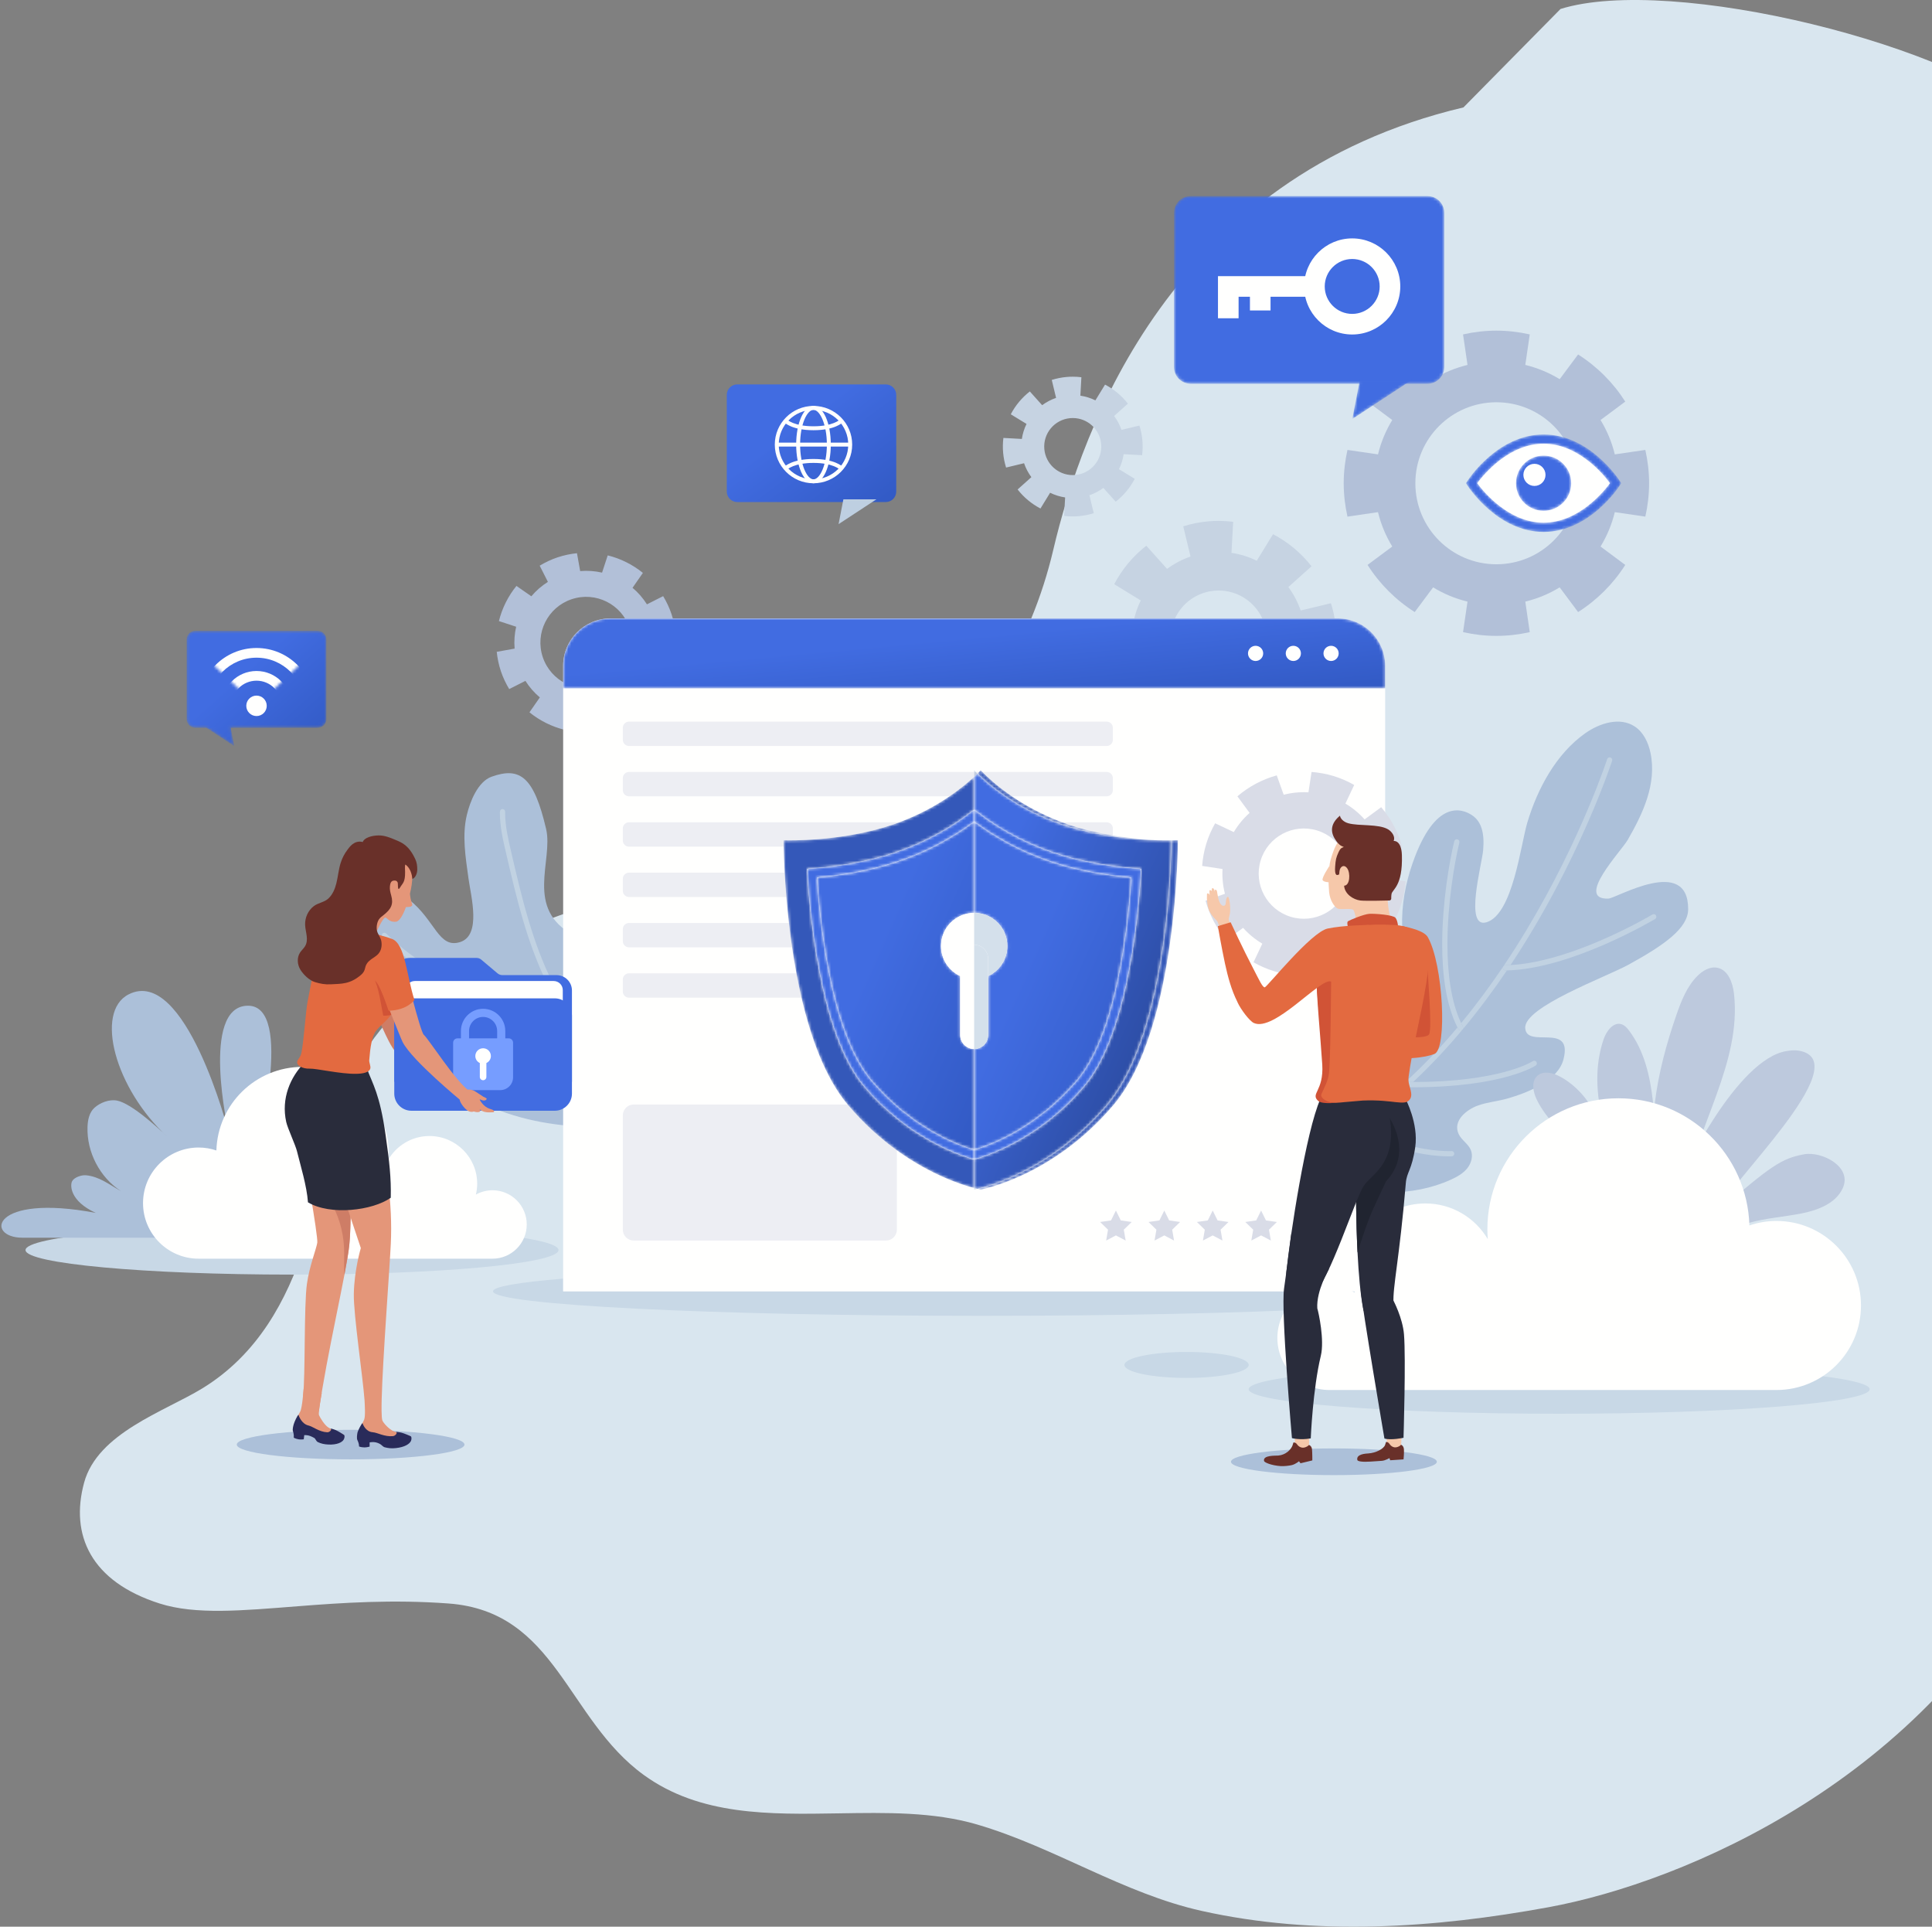 <?xml version="1.0" encoding="UTF-8"?>
<svg width="677px" height="675px" viewBox="0 0 677 675" version="1.1" xmlns="http://www.w3.org/2000/svg" xmlns:xlink="http://www.w3.org/1999/xlink">
    <rect x="0" y="0" width="677" height="675" fill="#808080" stroke="none"/>
    <!-- Generator: Sketch 52.2 (67145) - http://www.bohemiancoding.com/sketch -->
    <title>Group 3</title>
    <desc>Created with Sketch.</desc>
    <defs>
        <path d="M70.799,147.708 C70.799,147.708 70.397,147.637 69.651,147.462 C74.793,146.256 96.246,140.115 114.876,118.242 C137.333,91.873 137.596,26.886 137.597,25.374 C137.684,25.376 137.766,25.376 137.849,25.376 C139.163,25.376 139.897,25.349 139.897,25.349 C139.897,25.349 139.897,91.563 117.177,118.242 C95.84,143.295 70.799,147.708 70.799,147.708 M68.5,147.176 C63.966,145.986 53.285,142.516 41.415,133.957 C35.843,129.938 30.005,124.795 24.423,118.242 C24.329,118.131 24.236,118.019 24.142,117.907 C16.393,108.621 11.32,94.715 7.999,80.482 C7.335,77.641 6.742,74.784 6.212,71.95 C5.635,68.878 5.134,65.827 4.694,62.848 C4.264,59.922 3.897,57.066 3.582,54.314 C3.215,51.113 2.919,48.056 2.682,45.211 C2.419,42.083 2.228,39.211 2.088,36.68 C1.866,32.676 1.772,29.527 1.731,27.577 C1.702,26.137 1.702,25.349 1.702,25.349 C1.702,25.349 2.433,25.376 3.749,25.376 C9.225,25.376 24.774,24.902 39.465,20.028 C40.417,19.712 41.351,19.381 42.263,19.043 C49.446,16.367 55.346,13.028 59.876,9.94 C63.786,7.277 66.677,4.803 68.5,3.1 L68.5,14.624 C62.466,19.407 52.995,25.588 40.399,29.768 C29.362,33.43 18.027,34.834 9.967,35.352 C11.111,57.143 15.891,95.091 29.943,111.589 C45.27,129.585 62.854,135.61 68.5,137.162 L68.5,147.176 M135.55,25.376 C130.076,25.376 114.525,24.902 99.834,20.028 C83.305,14.541 72.953,5.277 69.651,1.993 C69.875,1.769 70.068,1.572 70.228,1.407 C70.608,1.012 70.799,0.793 70.799,0.793 C70.799,0.793 70.992,1.012 71.373,1.407 C72.674,2.755 76.174,6.16 81.722,9.94 C86.255,13.028 92.153,16.367 99.338,19.043 C100.249,19.381 101.183,19.712 102.135,20.028 C107.169,21.697 112.301,22.851 117.096,23.646 C125.389,25.02 132.672,25.323 136.66,25.369 C136.359,25.373 135.985,25.376 135.55,25.376" id="path-1"></path>
        <path d="M59.31,124.305 C53.664,122.753 36.08,116.728 20.753,98.732 C6.701,82.234 1.921,44.286 0.777,22.494 C8.837,21.977 20.172,20.573 31.209,16.911 C43.805,12.73 53.276,6.55 59.31,1.767 L59.31,5.969 C53.055,10.644 43.998,16.138 32.255,20.033 C22.317,23.332 12.166,24.849 4.246,25.532 C5.615,47.199 10.39,81.479 23.267,96.599 C37.495,113.304 53.305,119.177 59.31,120.903 L59.31,124.305" id="path-3"></path>
        <path d="M55.634,115.393 C49.629,113.666 33.819,107.794 19.591,91.089 C6.714,75.969 1.939,41.688 0.57,20.022 C8.49,19.339 18.641,17.822 28.579,14.523 C40.322,10.627 49.379,5.134 55.634,0.459 L55.634,32.42 C49.225,32.42 44.029,37.614 44.029,44.019 C44.029,48.677 46.779,52.694 50.745,54.538 L50.745,75.194 C50.745,77.892 52.934,80.08 55.634,80.08 L55.634,115.393" id="path-5"></path>
        <linearGradient x1="193.695%" y1="183.081%" x2="37.866%" y2="38.807%" id="linearGradient-7">
            <stop stop-color="#1C3F9A" offset="0%"></stop>
            <stop stop-color="#416CE1" offset="100%"></stop>
        </linearGradient>
        <path d="M1.645,145.626 C1.323,145.55 0.937,145.455 0.494,145.339 L0.494,135.325 C6.139,133.773 23.721,127.749 39.048,109.752 C53.101,93.253 57.884,55.302 59.025,33.515 C50.967,32.997 39.629,31.594 28.59,27.931 C15.996,23.753 6.525,17.57 0.494,12.787 L0.494,1.264 C0.943,0.845 1.325,0.472 1.645,0.156 C4.948,3.44 15.299,12.705 31.828,18.191 C46.519,23.066 62.071,23.54 67.544,23.54 C67.98,23.54 68.353,23.536 68.654,23.532 C68.991,23.536 69.303,23.538 69.592,23.538 C69.59,25.049 69.327,90.037 46.871,116.405 C28.241,138.279 6.788,144.419 1.645,145.626" id="path-8"></path>
        <linearGradient x1="193.695%" y1="183.081%" x2="16.294%" y2="19.778%" id="linearGradient-10">
            <stop stop-color="#071435" offset="0%"></stop>
            <stop stop-color="#416CE1" offset="100%"></stop>
        </linearGradient>
        <path d="M0.494,124.305 L0.494,120.903 C0.496,120.905 0.498,120.905 0.5,120.905 C6.499,119.18 22.313,113.308 36.547,96.599 C49.383,81.527 54.175,47.215 55.557,25.532 C47.639,24.847 37.491,23.33 27.559,20.033 C15.81,16.134 6.753,10.64 0.5,5.966 C0.498,5.966 0.496,5.968 0.494,5.969 L0.494,1.767 C6.525,6.55 15.996,12.732 28.59,16.911 C39.629,20.573 50.967,21.977 59.025,22.494 C57.884,44.282 53.101,82.232 39.048,98.732 C23.721,116.728 6.139,122.753 0.494,124.305" id="path-11"></path>
        <path d="M0.5,115.395 C0.498,115.395 0.496,115.395 0.494,115.393 L0.494,80.08 C3.193,80.08 5.382,77.892 5.382,75.194 L5.382,54.538 C9.348,52.696 12.098,48.677 12.098,44.019 C12.098,37.614 6.903,32.42 0.494,32.42 L0.494,0.459 C0.496,0.457 0.498,0.456 0.5,0.456 C6.753,5.13 15.81,10.624 27.559,14.523 C37.491,17.82 47.639,19.337 55.557,20.022 C54.175,41.705 49.383,76.017 36.547,91.089 C22.313,107.798 6.499,113.67 0.5,115.395" id="path-13"></path>
        <path d="M273.101,0.878 L18.288,0.878 C9.111,0.878 1.671,8.311 1.671,17.482 L1.671,25.389 L289.719,25.389 L289.719,17.482 C289.719,8.311 282.278,0.878 273.101,0.878" id="path-15"></path>
        <path d="M3.996,17.794 C6.348,20.974 15.141,31.625 27.267,31.625 C39.392,31.625 48.185,20.974 50.537,17.794 C48.185,14.617 39.392,3.966 27.267,3.966 C15.141,3.966 6.348,14.617 3.996,17.794 Z M27.267,34.874 C11.298,34.874 1.066,19.339 0.64,18.678 L0.068,17.794 L0.64,16.913 C1.066,16.251 11.298,0.716 27.267,0.716 C43.231,0.716 53.467,16.251 53.894,16.913 L54.463,17.794 L53.894,18.678 C53.467,19.339 43.231,34.874 27.267,34.874 Z" id="path-17"></path>
        <path d="M20.394,10.447 C20.394,15.785 16.064,20.112 10.725,20.112 C5.385,20.112 1.053,15.785 1.053,10.447 C1.053,5.112 5.385,0.784 10.725,0.784 C16.064,0.784 20.394,5.112 20.394,10.447" id="path-19"></path>
        <path d="M46.165,1.534 L3.272,1.534 C1.599,1.534 0.243,2.889 0.243,4.561 L0.243,32.49 C0.243,34.163 1.599,35.517 3.272,35.517 L7.174,35.517 L16.898,41.898 L15.662,35.517 L46.165,35.517 C47.837,35.517 49.194,34.163 49.194,32.49 L49.194,4.561 C49.194,2.889 47.837,1.534 46.165,1.534" id="path-21"></path>
        <polygon id="path-23" points="28.393 27.828 55.958 1.637 0.831 1.637"></polygon>
        <path d="M89.521,66.443 L6.532,66.443 C3.296,66.443 0.673,63.822 0.673,60.588 L0.673,6.551 C0.673,3.318 3.296,0.695 6.532,0.695 L89.521,0.695 C92.758,0.695 95.381,3.318 95.381,6.551 L95.381,60.588 C95.381,63.822 92.758,66.443 89.521,66.443" id="path-25"></path>
        <polyline id="path-27" points="3.349 1.648 0.664 15.5 21.78 1.648"></polyline>
    </defs>
    <g id="Page-1" stroke="none" stroke-width="1" fill="none" fill-rule="evenodd">
        <g id="Security" transform="translate(-659, -113)">
            <g id="Group-3" transform="translate(659, 113)">
                <path d="M512.814,37.631 C410.697,61.738 379.097,149.995 369.083,192.627 C361.325,225.645 342.944,256.527 314.956,277.012 C282.26,300.942 239.617,306.18 202.185,318.595 C168.889,329.636 132.101,348.887 119.876,384.987 C111.341,410.191 109.901,462.609 70.822,486.449 C57.667,494.474 34.176,502.051 29.466,519.46 C24.511,537.774 31.822,554.083 55.911,561.765 C68.558,565.798 84.782,564.258 104.517,562.719 C119.935,561.516 137.494,560.313 157.168,561.765 C194.979,564.558 198.527,602.244 225.621,621.866 C245.275,636.098 269.536,635.694 293.822,635.29 C310.508,635.012 327.205,634.734 342.427,639.203 C369.512,647.154 393.566,663.335 421.087,669.467 C460.987,678.356 502.681,675.501 542.585,668.184 C590.4,659.414 675.481,623.154 715.872,541.311 C744.026,510.859 817.569,142.717 715.872,44.106 C686.491,15.617 585.518,-8.906 546.833,3.141 L512.814,37.631" id="Fill-10" fill="#D9E6EF"></path>
                <g id="Group-37" transform="translate(0, 68)">
                    <path d="M102.328,378.543 C50.754,378.543 8.945,374.695 8.945,369.949 C8.945,365.201 50.754,361.353 102.328,361.353 C153.902,361.353 195.711,365.201 195.711,369.949 C195.711,374.695 153.902,378.543 102.328,378.543" id="Fill-17" fill="#C8D8E6"></path>
                    <path d="M343.992,392.992 C249.424,392.992 172.76,389.144 172.76,384.397 C172.76,382.773 181.738,381.254 197.336,379.959 L197.336,384.419 L485.383,384.419 L485.383,379.548 C504.212,380.927 515.227,382.598 515.227,384.397 C515.227,389.144 438.562,392.992 343.992,392.992" id="Fill-18" fill="#C8D8E6"></path>
                    <path d="M546.36,427.293 C486.267,427.293 437.555,423.446 437.555,418.699 C437.555,413.953 486.267,410.105 546.36,410.105 C606.452,410.105 655.166,413.953 655.166,418.699 C655.166,423.446 606.452,427.293 546.36,427.293" id="Fill-19" fill="#C8D8E6"></path>
                    <path d="M415.792,414.739 C403.769,414.739 394.024,412.702 394.024,410.19 C394.024,407.679 403.769,405.644 415.792,405.644 C427.81,405.644 437.555,407.679 437.555,410.19 C437.555,412.702 427.81,414.739 415.792,414.739" id="Fill-20" fill="#C8D8E6"></path>
                    <path d="M467.672,148.653 L442.319,148.653 C439.621,142.82 433.712,138.884 427.044,138.884 C426.533,138.884 426.018,138.906 425.5,138.954 C419.291,139.518 414.176,143.38 411.73,148.653 L397.469,148.653 C397.992,146.46 398.757,144.356 399.735,142.363 L390.436,136.671 C393.175,131.43 397.015,126.826 401.681,123.189 L408.96,131.304 C411.428,129.474 414.189,128.01 417.179,126.989 L414.628,116.391 C417.392,115.524 420.287,114.927 423.291,114.656 C424.539,114.542 425.779,114.487 427.009,114.487 C428.735,114.487 430.442,114.595 432.12,114.802 L431.525,125.687 C434.649,126.153 437.629,127.096 440.388,128.451 L446.083,119.156 C451.329,121.894 455.935,125.729 459.576,130.394 L451.456,137.666 C453.285,140.135 454.751,142.892 455.773,145.88 L466.379,143.332 C466.919,145.057 467.356,146.831 467.672,148.653" id="Fill-21" fill="#C6D3E2"></path>
                    <path d="M375.915,112.923 C374.889,112.923 373.878,112.859 372.882,112.736 L373.235,106.274 C371.382,105.999 369.614,105.439 367.974,104.634 L364.594,110.152 C361.481,108.526 358.746,106.249 356.586,103.481 L361.407,99.164 C360.319,97.699 359.45,96.062 358.843,94.288 L352.548,95.801 C352.032,94.161 351.679,92.444 351.517,90.662 C351.355,88.882 351.392,87.128 351.605,85.424 L358.069,85.778 C358.347,83.923 358.906,82.156 359.711,80.52 L354.191,77.142 C355.816,74.031 358.095,71.298 360.865,69.139 L365.186,73.955 C366.651,72.87 368.291,72.001 370.064,71.393 L368.552,65.102 C370.191,64.588 371.91,64.235 373.691,64.074 C374.433,64.006 375.17,63.973 375.902,63.973 C376.925,63.973 377.938,64.037 378.934,64.16 L378.58,70.622 C380.436,70.897 382.204,71.457 383.842,72.262 L387.224,66.744 C390.337,68.37 393.07,70.647 395.232,73.415 L390.411,77.732 C391.499,79.197 392.366,80.834 392.975,82.606 L399.268,81.095 C399.784,82.735 400.139,84.452 400.301,86.234 C400.463,88.014 400.424,89.766 400.213,91.472 L393.747,91.118 C393.471,92.973 392.91,94.74 392.107,96.376 L397.627,99.754 C396,102.866 393.723,105.599 390.953,107.757 L386.632,102.941 C385.165,104.026 383.527,104.895 381.752,105.501 L383.265,111.792 C381.625,112.308 379.907,112.661 378.124,112.822 C377.383,112.89 376.644,112.923 375.915,112.923 M375.92,78.455 C375.617,78.455 375.312,78.468 375.003,78.496 C369.504,78.995 365.451,83.855 365.949,89.353 C366.423,94.541 370.783,98.441 375.896,98.441 C376.199,98.441 376.505,98.428 376.813,98.4 C382.314,97.901 386.367,93.039 385.867,87.543 C385.395,82.355 381.033,78.455 375.92,78.455" id="Fill-22" fill="#C6D3E2"></path>
                    <path d="M475.695,301.543 C480.851,295.085 486.166,288.302 487.841,280.211 C489.392,272.716 491.605,264.502 491.338,256.852 C491.072,249.198 492.487,241.552 495.018,234.321 C502.954,211.657 512.433,215.38 515.778,217.577 C519.066,219.733 520.263,223.745 519.713,229.916 C519.267,234.877 512.986,257.587 520.947,255.089 C530.157,252.196 532.844,228.008 535.208,220.13 C538.746,208.347 545.267,196.094 555.515,188.869 C560.568,185.307 567.622,183.112 572.796,186.494 C575.893,188.52 577.603,192.142 578.358,195.762 C580.63,206.669 575.651,217.096 570.341,226.305 C568.119,230.157 551.81,247.216 563.581,246.82 C566.391,246.724 591.621,231.573 591.555,250.508 C591.531,257.173 583.343,263.001 570.624,269.983 C562.682,274.343 534.004,284.739 534.459,292.176 C534.915,299.611 551.305,289.856 547.855,303.169 C545.921,310.626 535.281,314.849 528.17,316.873 C524.784,317.833 521.22,318.118 517.907,319.299 C513.975,320.699 508.891,324.637 511.168,329.372 C512.163,331.44 514.433,332.694 515.357,334.792 C516.298,336.924 515.594,339.512 514.131,341.323 C512.665,343.136 510.556,344.306 508.435,345.27 C494.827,351.457 478.825,350.748 464.631,346.057 C450.434,341.367 437.765,332.996 425.768,324.076 L475.695,301.543" id="Fill-23" fill="#ACC0D9"></path>
                    <path d="M485.383,319.56 L485.383,317.196 C487.69,315.311 489.949,313.363 492.149,311.364 C492.002,311.524 491.912,311.737 491.91,311.972 C491.904,312.479 492.311,312.896 492.82,312.9 C492.939,312.902 493.059,312.903 493.178,312.903 C490.649,315.196 488.052,317.416 485.383,319.56 M492.276,311.247 C498.905,305.215 505.05,298.706 510.718,291.961 C510.812,292.147 510.906,292.328 511.001,292.508 C511.167,292.819 511.485,292.995 511.814,292.997 C511.961,292.997 512.108,292.962 512.246,292.889 C512.692,292.65 512.863,292.093 512.624,291.647 C512.411,291.245 512.203,290.835 512.005,290.418 C517.353,283.942 522.266,277.269 526.755,270.614 C526.676,270.75 526.631,270.91 526.633,271.079 C526.641,271.582 527.051,271.987 527.552,271.987 C527.556,271.987 527.56,271.987 527.563,271.987 C527.727,271.985 527.889,271.981 528.052,271.977 C518.884,285.525 507.945,299.146 495.167,311.076 C495.115,311.076 495.066,311.076 495.016,311.076 C494.301,311.076 493.575,311.072 492.838,311.063 C492.835,311.063 492.831,311.063 492.829,311.063 C492.621,311.063 492.43,311.133 492.276,311.247 M526.83,270.501 C549.213,237.269 560.945,204.512 562.88,198.829 C563.075,198.258 563.171,197.964 563.171,197.964 C563.297,197.577 563.658,197.329 564.046,197.329 C564.139,197.329 564.235,197.343 564.329,197.375 C564.812,197.531 565.077,198.049 564.919,198.532 C564.893,198.578 553.468,233.779 529.315,270.093 C528.719,270.124 528.128,270.142 527.541,270.15 C527.253,270.153 526.995,270.289 526.83,270.501" id="Fill-24" fill="#C1D2E2"></path>
                    <path d="M527.552,271.987 C527.051,271.987 526.641,271.582 526.633,271.079 C526.631,270.91 526.676,270.75 526.755,270.614 C526.777,270.574 526.802,270.536 526.83,270.501 C526.995,270.289 527.253,270.153 527.541,270.15 C528.128,270.142 528.719,270.124 529.315,270.093 C538.516,269.623 548.842,266.407 557.666,262.829 C567.067,259.019 574.779,254.813 577.729,253.138 C578.573,252.66 579.021,252.392 579.021,252.392 C579.17,252.302 579.332,252.262 579.494,252.262 C579.806,252.262 580.111,252.42 580.282,252.708 C580.543,253.143 580.402,253.707 579.966,253.968 C579.944,253.981 572.548,258.402 562.318,262.863 C552.227,267.259 539.398,271.711 528.052,271.977 C527.889,271.981 527.727,271.985 527.563,271.987 C527.56,271.987 527.556,271.987 527.552,271.987" id="Fill-25" fill="#C1D2E2"></path>
                    <path d="M511.814,292.997 C511.485,292.995 511.167,292.819 511.001,292.508 C510.906,292.328 510.812,292.147 510.718,291.961 C506.682,284.002 505.371,273.373 505.366,262.803 C505.368,248.265 507.882,233.839 509.593,226.729 C509.694,226.307 510.071,226.026 510.487,226.026 C510.556,226.026 510.63,226.033 510.702,226.05 C511.196,226.169 511.499,226.665 511.38,227.157 C509.7,234.128 507.2,248.478 507.202,262.803 C507.197,272.892 508.454,282.974 512.005,290.418 C512.203,290.835 512.411,291.245 512.624,291.647 C512.863,292.093 512.692,292.65 512.246,292.889 C512.108,292.962 511.961,292.997 511.814,292.997" id="Fill-26" fill="#C1D2E2"></path>
                    <path d="M495.031,312.913 C495.027,312.913 495.02,312.913 495.016,312.913 C494.412,312.913 493.798,312.909 493.178,312.903 C493.059,312.903 492.939,312.902 492.82,312.9 C492.311,312.896 491.904,312.479 491.91,311.972 C491.912,311.737 492.002,311.524 492.149,311.364 C492.188,311.32 492.23,311.282 492.276,311.247 C492.43,311.133 492.621,311.063 492.829,311.063 C492.831,311.063 492.835,311.063 492.838,311.063 C493.575,311.072 494.301,311.076 495.016,311.076 C495.066,311.076 495.115,311.076 495.167,311.076 C525.369,311.05 536.577,304.111 537.095,303.78 L537.114,303.769 C537.27,303.665 537.448,303.615 537.623,303.615 C537.92,303.615 538.211,303.758 538.387,304.023 C538.67,304.445 538.556,305.015 538.135,305.296 C537.966,305.41 526.602,312.913 495.031,312.913" id="Fill-27" fill="#C1D2E2"></path>
                    <path d="M507.72,337.117 C504.688,337.112 495.2,336.731 485.383,332.165 L485.383,330.134 C495.029,334.836 504.627,335.28 507.658,335.28 C507.678,335.28 507.7,335.28 507.72,335.28 C508.022,335.28 508.253,335.277 508.408,335.273 L508.632,335.266 C508.649,335.264 508.665,335.264 508.68,335.264 C509.167,335.264 509.573,335.646 509.597,336.136 C509.623,336.643 509.233,337.075 508.726,337.099 C508.711,337.101 508.358,337.117 507.72,337.117" id="Fill-28" fill="#C1D2E2"></path>
                    <path d="M581.96,350.494 C575.974,329.891 580.422,307.678 587.491,287.421 C589.189,282.551 591.136,277.581 594.777,273.926 C596.637,272.056 599.215,270.524 601.802,271.048 C605.595,271.818 607.192,276.336 607.621,280.182 C610.321,304.467 594.308,326.727 590.257,350.823" id="Fill-29" fill="#BDC9DD"></path>
                    <path d="M564.913,340.15 C563.744,334.033 562.11,327.944 559.204,322.436 C556.298,316.928 552.034,312.002 546.522,309.1 C544.076,307.81 540.81,307.037 538.742,308.87 C536.47,310.887 537.202,314.601 538.545,317.326 C545.899,332.242 564.691,338.924 571.839,353.942" id="Fill-30" fill="#BDC9DD"></path>
                    <path d="M573.588,352.318 C568.925,343.621 564.424,334.737 561.849,325.21 C559.276,315.682 558.728,305.373 561.947,296.042 C562.939,293.164 565.409,289.871 568.289,290.863 C569.352,291.228 570.133,292.123 570.811,293.015 C576.174,300.072 578.235,309.085 579.205,317.892 C580.176,326.699 580.205,335.644 582.141,344.291 C582.431,345.579 582.793,346.92 583.699,347.879 C584.605,348.839 586.226,349.252 587.267,348.437 C587.849,347.98 588.134,347.249 588.358,346.541 C589.59,342.688 608.714,303.016 626.035,300.228 C627.436,300.002 628.87,299.848 630.276,300.081 C651.997,303.689 603.061,349.049 602.693,355.802 C620.4,340.634 624.151,337.841 632.213,336.388 C638.425,335.269 649.246,340.772 645.685,348.362 C643.222,353.611 637.074,355.957 631.386,357.092 C625.172,358.33 618.783,358.728 612.688,360.458 C606.591,362.187 600.594,365.522 597.491,371.043" id="Fill-31" fill="#BDC9DD"></path>
                    <path d="M201.136,259.69 C183.652,250.497 193.957,233.511 191.369,222.433 C187.107,204.2 182.27,200.541 172.276,204.104 C167.391,205.846 164.665,212.947 163.581,217.533 C161.857,224.821 163.165,232.399 164.154,239.693 C165.011,245.999 168.775,259.638 161.241,262.041 C153.709,264.443 152.553,254.47 143.42,247.229 C139.316,243.973 128.238,242.61 125.784,250.686 C121.427,265.036 128.196,271.862 162.164,290.868 C167.953,294.108 180.472,297.512 179.746,300.761 C179.358,302.491 176.623,302.173 173.162,301.856 C170.185,301.584 166.672,301.31 163.653,302.339 C153.099,305.937 157.859,312.575 161.57,314.718 C191.103,331.767 215.1,324.266 226.639,329.601 C231.662,331.925 234.99,336.728 238.922,340.623 C247.614,349.236 250.896,347.717 263.132,347.403 C270.283,347.221 277.621,345.193 282.96,340.438 C285.142,338.498 287.057,335.565 286.083,332.814 C285.467,331.069 283.846,329.902 282.269,328.929 C271.258,322.12 258.259,319.161 246.985,312.791 C229.934,303.161 217.631,285.549 214.458,266.234 L201.136,259.69" id="Fill-32" fill="#ACC0D9"></path>
                    <path d="M197.336,286.598 C195.464,283.62 193.72,280.559 192.13,277.398 C184.745,262.722 180.992,246.618 177.305,230.761 C176.252,226.224 175.169,221.572 175.168,216.78 L175.171,216.35 C175.177,215.847 175.587,215.444 176.088,215.444 C176.094,215.444 176.098,215.444 176.103,215.444 C176.61,215.452 177.015,215.869 177.009,216.376 L177.006,216.78 C177.004,221.291 178.04,225.811 179.095,230.344 C182.779,246.202 186.515,262.16 193.772,276.573 C194.885,278.786 196.077,280.952 197.336,283.075 L197.336,286.598" id="Fill-33" fill="#C1D2E2"></path>
                    <path d="M197.336,290.032 C174.265,285.079 150.937,277.019 134.028,260.364 C133.668,260.009 133.664,259.427 134.019,259.065 C134.199,258.883 134.436,258.791 134.673,258.791 C134.906,258.791 135.14,258.88 135.318,259.056 C151.722,275.23 174.537,283.229 197.336,288.155 L197.336,290.032" id="Fill-34" fill="#C1D2E2"></path>
                    <path d="M197.336,316.906 C188.087,315.37 178.86,313.352 172.578,312.084 C172.08,311.983 171.758,311.498 171.859,311.002 C171.947,310.565 172.332,310.266 172.76,310.266 C172.819,310.266 172.881,310.271 172.942,310.284 C179.158,311.542 188.252,313.522 197.336,315.043 L197.336,316.906" id="Fill-35" fill="#C1D2E2"></path>
                    <path d="M524.36,129.687 C508.676,129.687 495.961,116.981 495.961,101.308 C495.961,85.633 508.676,72.929 524.36,72.929 C540.045,72.929 552.76,85.633 552.76,101.308 C552.76,116.981 540.045,129.687 524.36,129.687 Z M560.853,79.146 L569.512,72.701 C565.286,66.052 559.64,60.411 552.986,56.187 L546.537,64.84 C542.848,62.593 538.797,60.894 534.485,59.844 L536.049,49.158 C532.283,48.318 528.379,47.837 524.36,47.837 C520.34,47.837 516.438,48.316 512.672,49.158 L514.236,59.844 C509.922,60.894 505.873,62.593 502.184,64.84 L495.735,56.187 C489.081,60.411 483.435,66.052 479.21,72.701 L487.866,79.146 C485.619,82.834 483.918,86.88 482.869,91.191 L472.172,89.626 C471.332,93.392 470.854,97.291 470.854,101.308 C470.854,105.325 471.332,109.224 472.172,112.99 L482.869,111.425 C483.918,115.737 485.619,119.782 487.866,123.47 L479.21,129.913 C483.435,136.564 489.081,142.205 495.735,146.429 L502.184,137.776 C505.873,140.023 509.922,141.722 514.236,142.77 L512.672,153.458 C516.438,154.3 520.34,154.779 524.36,154.779 C528.379,154.779 532.283,154.298 536.049,153.458 L534.485,142.77 C538.797,141.722 542.848,140.023 546.537,137.776 L552.986,146.429 C559.64,142.205 565.286,136.564 569.512,129.913 L560.853,123.47 C563.103,119.782 564.803,115.737 565.852,111.425 L576.548,112.99 C577.389,109.224 577.867,105.325 577.867,101.308 C577.867,97.291 577.389,93.392 576.548,89.626 L565.852,91.191 C564.803,86.88 563.103,82.834 560.853,79.146 Z" id="Fill-36" fill="#B2C0D8"></path>
                    <path d="M210.497,172.333 C202.098,175.141 193.009,170.613 190.195,162.22 C187.383,153.824 191.915,144.741 200.315,141.929 C208.716,139.121 217.805,143.648 220.617,152.042 C223.429,160.438 218.899,169.521 210.497,172.333 M221.648,137.929 L225.28,132.709 C221.672,129.785 217.463,127.687 212.955,126.57 L210.972,132.611 C208.488,132.046 205.91,131.853 203.303,132.073 L202.177,125.81 C199.916,126.043 197.646,126.506 195.398,127.257 C193.154,128.007 191.062,129.004 189.118,130.178 L191.991,135.857 C189.778,137.249 187.831,138.956 186.192,140.901 L180.968,137.271 C178.04,140.875 175.945,145.081 174.826,149.587 L180.869,151.568 C180.303,154.05 180.112,156.629 180.33,159.233 L174.063,160.359 C174.298,162.618 174.76,164.887 175.511,167.131 C176.263,169.376 177.261,171.464 178.435,173.411 L184.119,170.538 C185.512,172.751 187.217,174.693 189.166,176.333 L185.532,181.553 C189.14,184.477 193.349,186.575 197.858,187.691 L199.843,181.65 C202.324,182.216 204.903,182.409 207.509,182.189 L208.637,188.452 C210.896,188.219 213.166,187.758 215.412,187.004 C217.66,186.255 219.75,185.258 221.696,184.084 L218.822,178.405 C221.038,177.013 222.981,175.306 224.622,173.361 L229.846,176.991 C232.772,173.387 234.869,169.181 235.987,164.675 L229.943,162.693 C230.509,160.212 230.702,157.635 230.482,155.029 L236.751,153.903 C236.516,151.644 236.055,149.375 235.301,147.131 C234.549,144.886 233.551,142.798 232.377,140.851 L226.696,143.724 C225.302,141.512 223.595,139.569 221.648,137.929" id="Fill-37" fill="#B2C0D8"></path>
                    <path d="M485.383,384.419 L197.336,384.419 L197.336,165.258 C197.336,156.087 204.776,148.653 213.953,148.653 L468.766,148.653 C477.943,148.653 485.383,156.087 485.383,165.258 L485.383,384.419" id="Fill-38" fill="#FFFFFE"></path>
                    <path d="M310.462,366.613 L222.062,366.613 C219.956,366.613 218.248,364.905 218.248,362.8 L218.248,322.761 C218.248,320.654 219.956,318.948 222.062,318.948 L297.002,318.948 C297.096,319.06 297.19,319.172 297.284,319.282 C302.866,325.836 308.703,330.979 314.276,334.998 L314.276,362.8 C314.276,364.905 312.568,366.613 310.462,366.613" id="Fill-39" fill="#EDEEF3"></path>
                    <path d="M387.799,193.347 L220.406,193.347 C219.217,193.347 218.248,192.381 218.248,191.19 L218.248,186.97 C218.248,185.778 219.217,184.813 220.406,184.813 L387.799,184.813 C388.992,184.813 389.957,185.778 389.957,186.97 L389.957,191.19 C389.957,192.381 388.992,193.347 387.799,193.347" id="Fill-40" fill="#EDEEF3"></path>
                    <path d="M387.799,210.981 L354.583,210.981 C349.034,207.201 345.534,203.796 344.233,202.448 L387.799,202.448 C388.992,202.448 389.957,203.414 389.957,204.604 L389.957,208.825 C389.957,210.017 388.992,210.981 387.799,210.981 M332.736,210.981 L220.406,210.981 C219.217,210.981 218.248,210.017 218.248,208.825 L218.248,204.604 C218.248,203.414 219.217,202.448 220.406,202.448 L341.36,202.448 L341.36,204.141 C339.537,205.844 336.646,208.318 332.736,210.981 M342.511,203.034 C342.285,202.81 342.092,202.613 341.934,202.448 L343.088,202.448 C342.928,202.613 342.735,202.81 342.511,203.034" id="Fill-41" fill="#EDEEF3"></path>
                    <path d="M274.592,228.618 L220.406,228.618 C219.217,228.618 218.248,227.651 218.248,226.461 L218.248,222.24 C218.248,221.05 219.217,220.084 220.406,220.084 L315.123,220.084 C314.211,220.422 313.278,220.753 312.326,221.069 C297.635,225.943 282.085,226.417 276.61,226.417 C275.294,226.417 274.562,226.39 274.562,226.39 C274.562,226.39 274.562,227.178 274.592,228.618 M389.957,224.687 C385.161,223.892 380.03,222.738 374.996,221.069 C374.043,220.753 373.11,220.422 372.198,220.084 L387.799,220.084 C388.992,220.084 389.957,221.05 389.957,222.24 L389.957,224.687" id="Fill-42" fill="#EDEEF3"></path>
                    <path d="M275.542,246.252 L220.406,246.252 C219.217,246.252 218.248,245.288 218.248,244.096 L218.248,239.875 C218.248,238.685 219.217,237.72 220.406,237.72 L274.948,237.72 C275.088,240.251 275.279,243.124 275.542,246.252" id="Fill-43" fill="#EDEEF3"></path>
                    <path d="M277.555,263.888 L220.406,263.888 C219.217,263.888 218.248,262.922 218.248,261.732 L218.248,257.511 C218.248,256.321 219.217,255.355 220.406,255.355 L276.443,255.355 C276.757,258.106 277.124,260.962 277.555,263.888" id="Fill-44" fill="#EDEEF3"></path>
                    <path d="M280.859,281.523 L220.406,281.523 C219.217,281.523 218.248,280.559 218.248,279.367 L218.248,275.148 C218.248,273.956 219.217,272.991 220.406,272.991 L279.073,272.991 C279.602,275.825 280.196,278.681 280.859,281.523" id="Fill-45" fill="#EDEEF3"></path>
                    <polyline id="Fill-46" fill="#D9DCE7" points="391.03 356.096 392.739 359.558 396.562 360.111 393.796 362.808 394.449 366.613 391.03 364.815 387.611 366.613 388.262 362.808 385.496 360.111 389.319 359.558 391.03 356.096"></polyline>
                    <polyline id="Fill-47" fill="#D9DCE7" points="407.987 356.096 409.697 359.558 413.52 360.111 410.754 362.808 411.406 366.613 407.987 364.815 404.567 366.613 405.221 362.808 402.455 360.111 406.278 359.558 407.987 356.096"></polyline>
                    <polyline id="Fill-48" fill="#D9DCE7" points="424.945 356.096 426.656 359.558 430.479 360.111 427.711 362.808 428.363 366.613 424.945 364.815 421.526 366.613 422.179 362.808 419.412 360.111 423.235 359.558 424.945 356.096"></polyline>
                    <polyline id="Fill-49" fill="#D9DCE7" points="441.904 356.096 443.611 359.558 447.434 360.111 444.67 362.808 445.323 366.613 441.904 364.815 438.483 366.613 439.138 362.808 436.37 360.111 440.193 359.558 441.904 356.096"></polyline>
                    <polyline id="Fill-50" fill="#D9DCE7" points="458.861 356.096 460.57 359.558 464.393 360.111 461.627 362.808 462.282 366.613 458.861 364.815 455.442 366.613 456.093 362.808 453.329 360.111 457.152 359.558 458.861 356.096"></polyline>
                    <g id="Group-53" transform="translate(272.86, 201.041)">
                        <mask id="mask-2" fill="white">
                            <use xlink:href="#path-1"></use>
                        </mask>
                        <g id="Clip-52"></g>
                        <path d="M70.799,147.708 C70.799,147.708 70.397,147.637 69.651,147.462 C74.793,146.256 96.246,140.115 114.876,118.242 C137.333,91.873 137.596,26.886 137.597,25.374 C137.684,25.376 137.766,25.376 137.849,25.376 C139.163,25.376 139.897,25.349 139.897,25.349 C139.897,25.349 139.897,91.563 117.177,118.242 C95.84,143.295 70.799,147.708 70.799,147.708 M68.5,147.176 C63.966,145.986 53.285,142.516 41.415,133.957 C35.843,129.938 30.005,124.795 24.423,118.242 C24.329,118.131 24.236,118.019 24.142,117.907 C16.393,108.621 11.32,94.715 7.999,80.482 C7.335,77.641 6.742,74.784 6.212,71.95 C5.635,68.878 5.134,65.827 4.694,62.848 C4.264,59.922 3.897,57.066 3.582,54.314 C3.215,51.113 2.919,48.056 2.682,45.211 C2.419,42.083 2.228,39.211 2.088,36.68 C1.866,32.676 1.772,29.527 1.731,27.577 C1.702,26.137 1.702,25.349 1.702,25.349 C1.702,25.349 2.433,25.376 3.749,25.376 C9.225,25.376 24.774,24.902 39.465,20.028 C40.417,19.712 41.351,19.381 42.263,19.043 C49.446,16.367 55.346,13.028 59.876,9.94 C63.786,7.277 66.677,4.803 68.5,3.1 L68.5,14.624 C62.466,19.407 52.995,25.588 40.399,29.768 C29.362,33.43 18.027,34.834 9.967,35.352 C11.111,57.143 15.891,95.091 29.943,111.589 C45.27,129.585 62.854,135.61 68.5,137.162 L68.5,147.176 M135.55,25.376 C130.076,25.376 114.525,24.902 99.834,20.028 C83.305,14.541 72.953,5.277 69.651,1.993 C69.875,1.769 70.068,1.572 70.228,1.407 C70.608,1.012 70.799,0.793 70.799,0.793 C70.799,0.793 70.992,1.012 71.373,1.407 C72.674,2.755 76.174,6.16 81.722,9.94 C86.255,13.028 92.153,16.367 99.338,19.043 C100.249,19.381 101.183,19.712 102.135,20.028 C107.169,21.697 112.301,22.851 117.096,23.646 C125.389,25.02 132.672,25.323 136.66,25.369 C136.359,25.373 135.985,25.376 135.55,25.376" id="Fill-51" fill="#3458B9" mask="url(#mask-2)"></path>
                    </g>
                    <g id="Group-56" transform="translate(282.05, 213.898)">
                        <mask id="mask-4" fill="white">
                            <use xlink:href="#path-3"></use>
                        </mask>
                        <g id="Clip-55"></g>
                        <path d="M59.31,124.305 C53.664,122.753 36.08,116.728 20.753,98.732 C6.701,82.234 1.921,44.286 0.777,22.494 C8.837,21.977 20.172,20.573 31.209,16.911 C43.805,12.73 53.276,6.55 59.31,1.767 L59.31,5.969 C53.055,10.644 43.998,16.138 32.255,20.033 C22.317,23.332 12.166,24.849 4.246,25.532 C5.615,47.199 10.39,81.479 23.267,96.599 C37.495,113.304 53.305,119.177 59.31,120.903 L59.31,124.305" id="Fill-54" fill="#416CE1" mask="url(#mask-4)"></path>
                    </g>
                    <g id="Group-59" transform="translate(285.726, 219.408)">
                        <mask id="mask-6" fill="white">
                            <use xlink:href="#path-5"></use>
                        </mask>
                        <g id="Clip-58"></g>
                        <path d="M55.634,115.393 C49.629,113.666 33.819,107.794 19.591,91.089 C6.714,75.969 1.939,41.688 0.57,20.022 C8.49,19.339 18.641,17.822 28.579,14.523 C40.322,10.627 49.379,5.134 55.634,0.459 L55.634,32.42 C49.225,32.42 44.029,37.614 44.029,44.019 C44.029,48.677 46.779,52.694 50.745,54.538 L50.745,75.194 C50.745,77.892 52.934,80.08 55.634,80.08 L55.634,115.393" id="Fill-57" fill="url(#linearGradient-7)" mask="url(#mask-6)"></path>
                    </g>
                    <path d="M352.964,263.427 C352.964,269.83 347.769,275.021 341.36,275.021 C334.951,275.021 329.755,269.83 329.755,263.427 C329.755,257.023 334.951,251.828 341.36,251.828 C347.769,251.828 352.964,257.023 352.964,263.427" id="Fill-60" fill="#FFFFFE"></path>
                    <path d="M341.36,299.488 C338.66,299.488 336.471,297.3 336.471,294.602 L336.471,267.872 C336.471,265.174 338.66,262.988 341.36,262.988 C344.059,262.988 346.248,265.174 346.248,267.872 L346.248,294.602 C346.248,297.3 344.059,299.488 341.36,299.488" id="Fill-61" fill="#FFFFFE"></path>
                    <path d="M341.36,348.749 L341.36,348.217 C341.803,348.332 342.189,348.428 342.511,348.503 C341.763,348.678 341.36,348.749 341.36,348.749 M410.458,226.415 C410.169,226.415 409.857,226.413 409.52,226.41 C410.131,226.401 410.458,226.39 410.458,226.39 C410.458,226.39 410.458,226.399 410.458,226.415 M341.934,202.448 L341.36,202.448 L341.36,201.834 C341.36,201.834 341.551,202.053 341.934,202.448" id="Fill-62" fill="#D4E0EB"></path>
                    <path d="M341.36,204.141 L341.36,202.448 L341.934,202.448 C342.092,202.613 342.285,202.81 342.511,203.034 C342.191,203.35 341.809,203.722 341.36,204.141" id="Fill-63" fill="#C3CEE0"></path>
                    <g id="Group-66" transform="translate(340.866, 202.878)">
                        <mask id="mask-9" fill="white">
                            <use xlink:href="#path-8"></use>
                        </mask>
                        <g id="Clip-65"></g>
                        <path d="M1.645,145.626 C1.323,145.55 0.937,145.455 0.494,145.339 L0.494,135.325 C6.139,133.773 23.721,127.749 39.048,109.752 C53.101,93.253 57.884,55.302 59.025,33.515 C50.967,32.997 39.629,31.594 28.59,27.931 C15.996,23.753 6.525,17.57 0.494,12.787 L0.494,1.264 C0.943,0.845 1.325,0.472 1.645,0.156 C4.948,3.44 15.299,12.705 31.828,18.191 C46.519,23.066 62.071,23.54 67.544,23.54 C67.98,23.54 68.353,23.536 68.654,23.532 C68.991,23.536 69.303,23.538 69.592,23.538 C69.59,25.049 69.327,90.037 46.871,116.405 C28.241,138.279 6.788,144.419 1.645,145.626" id="Fill-64" fill="url(#linearGradient-10)" mask="url(#mask-9)"></path>
                    </g>
                    <g id="Group-69" transform="translate(340.866, 213.898)">
                        <mask id="mask-12" fill="white">
                            <use xlink:href="#path-11"></use>
                        </mask>
                        <g id="Clip-68"></g>
                        <path d="M0.494,124.305 L0.494,120.903 C0.496,120.905 0.498,120.905 0.5,120.905 C6.499,119.18 22.313,113.308 36.547,96.599 C49.383,81.527 54.175,47.215 55.557,25.532 C47.639,24.847 37.491,23.33 27.559,20.033 C15.81,16.134 6.753,10.64 0.5,5.966 C0.498,5.966 0.496,5.968 0.494,5.969 L0.494,1.767 C6.525,6.55 15.996,12.732 28.59,16.911 C39.629,20.573 50.967,21.977 59.025,22.494 C57.884,44.282 53.101,82.232 39.048,98.732 C23.721,116.728 6.139,122.753 0.494,124.305" id="Fill-67" fill="#416CE1" mask="url(#mask-12)"></path>
                    </g>
                    <g id="Group-72" transform="translate(340.866, 219.408)">
                        <mask id="mask-14" fill="white">
                            <use xlink:href="#path-13"></use>
                        </mask>
                        <g id="Clip-71"></g>
                        <path d="M0.5,115.395 C0.498,115.395 0.496,115.395 0.494,115.393 L0.494,80.08 C3.193,80.08 5.382,77.892 5.382,75.194 L5.382,54.538 C9.348,52.696 12.098,48.677 12.098,44.019 C12.098,37.614 6.903,32.42 0.494,32.42 L0.494,0.459 C0.496,0.457 0.498,0.456 0.5,0.456 C6.753,5.13 15.81,10.624 27.559,14.523 C37.491,17.82 47.639,19.337 55.557,20.022 C54.175,41.705 49.383,76.017 36.547,91.089 C22.313,107.798 6.499,113.67 0.5,115.395" id="Fill-70" fill="url(#linearGradient-7)" mask="url(#mask-14)"></path>
                    </g>
                    <path d="M346.248,273.946 L346.248,267.872 C346.248,265.174 344.059,262.988 341.36,262.988 L341.36,251.828 C347.769,251.828 352.964,257.023 352.964,263.427 C352.964,268.085 350.214,272.104 346.248,273.946" id="Fill-73" fill="#D4E0EB"></path>
                    <path d="M341.36,299.488 L341.36,262.988 C344.059,262.988 346.248,265.174 346.248,267.872 L346.248,294.602 C346.248,297.3 344.059,299.488 341.36,299.488" id="Fill-74" fill="#D4E0EB"></path>
                    <g id="Group-77" transform="translate(195.665, 147.776)">
                        <mask id="mask-16" fill="white">
                            <use xlink:href="#path-15"></use>
                        </mask>
                        <g id="Clip-76"></g>
                        <path d="M273.101,0.878 L18.288,0.878 C9.111,0.878 1.671,8.311 1.671,17.482 L1.671,25.389 L289.719,25.389 L289.719,17.482 C289.719,8.311 282.278,0.878 273.101,0.878" id="Fill-75" fill="url(#linearGradient-7)" mask="url(#mask-16)"></path>
                    </g>
                    <path d="M442.639,160.908 C442.639,162.378 441.448,163.57 439.978,163.57 C438.507,163.57 437.316,162.378 437.316,160.908 C437.316,159.441 438.507,158.249 439.978,158.249 C441.448,158.249 442.639,159.441 442.639,160.908" id="Fill-78" fill="#FFFFFE"></path>
                    <path d="M455.863,160.908 C455.863,162.378 454.672,163.57 453.202,163.57 C451.732,163.57 450.541,162.378 450.541,160.908 C450.541,159.441 451.732,158.249 453.202,158.249 C454.672,158.249 455.863,159.441 455.863,160.908" id="Fill-79" fill="#FFFFFE"></path>
                    <path d="M469.091,160.908 C469.091,162.378 467.899,163.57 466.428,163.57 C464.96,163.57 463.767,162.378 463.767,160.908 C463.767,159.441 464.96,158.249 466.428,158.249 C467.899,158.249 469.091,159.441 469.091,160.908" id="Fill-80" fill="#FFFFFE"></path>
                    <path d="M75.583,365.621 C75.583,365.621 21.098,365.621 7.889,365.621 C-5.319,365.621 -3.176,349.969 33.571,356.934 C24.555,352.816 24.502,347.3 25.267,345.829 C25.971,344.479 28.544,343.608 30.062,343.739 C34.736,344.139 38.285,347.004 42.38,349.291 C34.971,344.475 30.365,335.637 30.667,326.811 C30.748,324.383 31.273,321.78 33.058,320.135 C35.067,318.283 38.344,317.049 41.024,317.582 C45.983,318.564 55.097,326.839 58.733,330.351 C40.215,313.333 33.165,286.513 45.02,280.395 C64.976,270.097 80.05,328.44 80.05,328.44 C80.05,328.44 70.125,284.598 86.773,284.342 C103.422,284.085 89.885,335.273 89.885,335.273" id="Fill-81" fill="#ACC0D9"></path>
                    <path d="M622.481,359.748 C619.167,359.748 615.991,360.315 613.015,361.318 C612.298,336.597 592.034,316.775 567.126,316.775 C541.762,316.775 521.198,337.321 521.198,362.668 C521.198,363.829 521.257,364.975 521.34,366.112 C516.91,358.642 508.783,353.617 499.462,353.617 C485.413,353.617 474.021,365.001 474.021,379.041 C474.021,381.032 474.275,382.96 474.706,384.821 C472.084,383.361 469.066,382.521 465.851,382.521 C455.777,382.521 447.609,390.682 447.609,400.749 C447.609,410.816 455.777,418.977 465.851,418.977 C475.923,418.977 609.652,418.977 622.481,418.977 C638.846,418.977 652.115,405.719 652.115,389.363 C652.115,373.007 638.846,359.748 622.481,359.748" id="Fill-82" fill="#FFFFFE"></path>
                    <path d="M69.605,334.022 C71.783,334.022 73.87,334.395 75.826,335.056 C76.298,318.801 89.62,305.77 105.999,305.77 C122.675,305.77 136.195,319.279 136.195,335.942 C136.195,336.706 136.156,337.459 136.101,338.208 C139.014,333.295 144.357,329.992 150.485,329.992 C159.723,329.992 167.213,337.475 167.213,346.709 C167.213,348.018 167.047,349.286 166.761,350.507 C168.486,349.548 170.471,348.997 172.585,348.997 C179.209,348.997 184.578,354.362 184.578,360.98 C184.578,367.6 179.209,372.967 172.585,372.967 C165.963,372.967 78.039,372.967 69.605,372.967 C58.843,372.967 50.12,364.248 50.12,353.493 C50.12,342.739 58.843,334.022 69.605,334.022" id="Fill-83" fill="#FFFFFE"></path>
                    <path d="M452.274,253.189 C443.915,250.642 439.206,241.805 441.753,233.452 C444.301,225.1 453.143,220.393 461.502,222.938 C469.861,225.486 474.572,234.321 472.023,242.674 C469.476,251.028 460.633,255.733 452.274,253.189 Z M484.54,231.003 L491.331,228.57 C489.927,223.497 487.418,218.791 483.988,214.792 L478.178,219.068 C476.256,216.914 474.001,215.04 471.446,213.529 L474.532,207.001 C472.288,205.73 469.885,204.665 467.316,203.88 C464.746,203.098 462.158,202.646 459.587,202.448 L458.503,209.585 C455.542,209.416 452.621,209.714 449.822,210.43 L447.388,203.643 C442.31,205.049 437.603,207.554 433.602,210.983 L437.88,216.789 C435.725,218.708 433.85,220.964 432.337,223.515 L425.805,220.433 C424.533,222.676 423.465,225.074 422.684,227.642 C421.899,230.212 421.445,232.796 421.249,235.366 L428.391,236.449 C428.22,239.412 428.518,242.329 429.236,245.124 L422.445,247.556 C423.849,252.633 426.36,257.335 429.79,261.333 L435.598,257.058 C437.52,259.214 439.775,261.087 442.33,262.599 L439.244,269.125 C441.49,270.396 443.891,271.463 446.46,272.246 C449.032,273.028 451.619,273.482 454.189,273.678 L455.273,266.541 C458.236,266.711 461.155,266.414 463.954,265.696 L466.388,272.482 C471.468,271.079 476.175,268.572 480.174,265.143 L475.896,259.339 C478.053,257.418 479.928,255.164 481.439,252.611 L487.971,255.695 C489.245,253.452 490.311,251.053 491.094,248.484 C491.877,245.916 492.331,243.328 492.529,240.76 L485.385,239.677 C485.556,236.716 485.258,233.799 484.54,231.003 Z" id="Fill-84" fill="#D9DCE7"></path>
                    <path d="M503.484,444.116 C503.484,446.699 487.335,448.794 467.415,448.794 C447.499,448.794 431.35,446.699 431.35,444.116 C431.35,441.534 447.499,439.438 467.415,439.438 C487.335,439.438 503.484,441.534 503.484,444.116" id="Fill-85" fill="#ACC0D9"></path>
                    <path d="M485.508,432.08 C485.508,432.08 485.966,437.058 486.146,438.323 C486.326,439.587 490.384,439.409 490.811,438.718 C491.237,438.027 491.081,432.176 491.081,432.176" id="Fill-86" fill="#F6C8AA"></path>
                    <path d="M491.956,439.769 C492.046,441.093 491.822,443.277 491.822,443.277 L487.153,443.591 L486.872,442.827 C486.872,442.827 485.411,443.707 484.22,443.787 L480.281,444.052 C477.395,444.245 475.734,443.988 475.625,443.486 C475.179,441.385 478.631,441.251 479.527,441.19 C482.106,441.018 484.812,439.625 485.334,438.277 C485.71,437.3 485.499,437.072 486.043,437.214 C486.043,437.214 486.532,437.285 486.89,437.851 C487.444,438.718 488.414,439.26 489.414,439.014 C489.986,438.874 490.55,438.615 490.941,438.149 C490.941,438.149 491.868,438.442 491.956,439.769" id="Fill-87" fill="#693029"></path>
                    <path d="M453.689,433.694 C453.689,433.694 453.656,437.227 453.906,438.477 C454.158,439.73 458.198,439.328 458.585,438.615 C458.973,437.901 458.49,432.065 458.49,432.065" id="Fill-88" fill="#F6C8AA"></path>
                    <path d="M459.756,439.82 C459.865,441.142 459.857,443.642 459.857,443.642 L455.714,444.641 L455.187,443.936 C455.187,443.936 454.029,444.924 452.753,445.264 C451.805,445.514 449.824,445.705 448.846,445.641 C445.424,445.411 443.062,444.344 442.944,443.844 C442.453,441.754 447.002,442.015 447.927,441.938 C450.585,441.717 452.377,439.811 452.895,438.453 C453.272,437.469 453.049,437.245 453.616,437.377 C453.616,437.377 454.119,437.438 454.498,437.998 C455.08,438.856 456.091,439.377 457.121,439.113 C457.707,438.962 458.29,438.692 458.685,438.218 C458.685,438.218 459.644,438.496 459.756,439.82" id="Fill-89" fill="#693029"></path>
                    <path d="M478.574,293.133 C478.98,292.657 479.224,298.261 484.883,301.108 C490.583,303.975 499.712,302.418 502.631,301.257 C507.217,299.431 505.71,269.871 500.343,260.353 C499.087,258.128 494.209,257.03 491.221,256.409 C490.373,264.427 493.459,284.012 498.001,292.264 C497.746,293.778 478.574,293.133 478.574,293.133" id="Fill-90" fill="#E36A40"></path>
                    <path d="M500.729,294.437 C502.067,292.602 500.06,272.023 500.179,268.855 L493.864,280.338 C494.992,285.048 490.287,293.313 484.646,293.256 L483.834,294.395 C487.159,295.168 499.389,296.272 500.729,294.437" id="Fill-91" fill="#D15336"></path>
                    <path d="M475.701,370.836 C476.07,378.065 476.688,385.524 477.708,390.72 C478.57,395.13 488.558,392.476 488.309,388.57 C487.955,383.017 490.414,372.88 492.619,346.496 C492.937,342.504 494.735,342.045 495.926,333.831 C497.104,325.603 492.542,317.034 492.542,317.034 L475.486,315.94 L475.238,339.902 L475.164,348.005 C475.164,348.005 475.12,359.119 475.701,370.836" id="Fill-92" fill="#292C3B"></path>
                    <path d="M488.278,387.644 C488.278,387.644 491.504,393.707 491.978,399.476 C492.671,407.921 491.814,435.715 491.814,435.715 C491.814,435.715 487.451,436.661 485.12,435.974 C485.12,435.974 477.228,389.591 476.853,384.29 C476.478,378.987 488.278,387.644 488.278,387.644" id="Fill-93" fill="#292C3B"></path>
                    <path d="M475.701,370.836 C476.916,366.938 479.314,359.494 481.292,355.286 C484.054,349.401 485.672,345.875 485.672,345.875 C495.441,335.631 486.721,323.351 486.721,323.351 C486.721,323.351 481.847,329.936 481.292,330.619 C480.766,331.256 477.587,336.845 475.238,339.902 L475.164,348.005 C475.164,348.005 475.12,359.119 475.701,370.836" id="Fill-94" fill="#202430"></path>
                    <path d="M461.6,390.36 C461.208,384.156 465.7,376.557 465.7,376.557 C465.7,376.557 452.684,366.586 452.48,364.273 C452.48,364.273 450.627,378.875 449.96,383.379 C448.807,391.202 452.713,435.825 452.713,435.825 C452.713,435.825 455.545,436.611 459.308,435.917 C459.308,435.917 460.012,418.679 462.831,407.005 C464.169,401.469 462.067,391.894 461.6,390.36" id="Fill-95" fill="#292C3B"></path>
                    <path d="M462.688,317.005 C457.606,328.339 452.086,364.912 450.763,377.538 C450.201,382.89 454.663,391.001 459.857,386.16 C466.061,380.383 474.785,352.074 477.903,347.401 C481.02,342.727 492.686,338.443 484.72,314.731" id="Fill-96" fill="#292C3B"></path>
                    <path d="M487.218,253.379 C487.218,253.379 485.832,248.689 486.438,245.229 C487.045,241.767 489.124,235.537 488.342,230.864 C487.563,226.189 481.676,222.297 475.442,222.902 C469.207,223.508 467.388,229.479 466.349,232.941 C465.311,236.402 465.483,241.68 465.743,244.537 C466.004,247.391 467.562,249.643 468.601,250.247 C469.641,250.853 473.548,250.056 474.236,250.8 C474.923,251.546 475.442,255.957 475.442,255.957" id="Fill-97" fill="#F6C8AA"></path>
                    <path d="M489.987,257.32 C489.987,257.32 489.868,254.569 488.986,253.533 C488.1,252.497 481.739,252.034 479.811,252.152 C477.884,252.273 473.004,254.312 472.345,254.769 C471.685,255.228 472.721,257.937 472.721,257.937 L489.987,257.32" id="Fill-98" fill="#D15336"></path>
                    <path d="M486.958,247.477 C486.958,247.477 478.441,247.71 476.653,247.477 C474.199,247.159 471.209,245.242 470.992,242.299 C473.078,242.248 473.24,237.91 472.115,236.266 C470.99,234.62 469.555,235.623 469.38,237.18 C469.207,238.738 469.369,238.249 468.961,238.455 C468.411,238.732 467.638,238.694 467.849,235.689 C468.033,233.081 468.211,232.421 468.99,230.691 C469.77,228.959 470.19,229.058 470.894,228.744 C470.137,228.377 469.319,228.331 467.821,225.997 C466.088,223.291 466.31,220.424 469.556,217.759 C469.604,218.53 470.536,219.893 472.471,220.424 C476.228,221.454 483.049,220.595 486.363,222.531 C487.776,223.355 489.03,225.196 488.342,226.625 C488.342,226.625 491.083,226.191 491.245,231.6 C491.574,242.553 487.866,243.541 487.607,245.229 C487.348,246.917 487.824,247.088 486.958,247.477" id="Fill-99" fill="#693029"></path>
                    <path d="M462.688,317.005 C463.498,317.301 464.213,317.784 465.051,318.032 C467.051,318.63 469.156,318.292 471.192,318.111 C473.302,317.923 475.41,317.727 477.522,317.565 C488.534,317.097 492.309,319.742 494.095,317.066 C494.439,316.553 494.639,315.794 494.474,314.81 C494.095,312.389 493.3,311.557 493.616,309.12 C493.89,307.076 494.268,304.64 494.797,301.856 C496.615,292.214 500.216,277.489 500.705,268.633 C501.403,255.957 488.517,256.071 488.517,256.071 C469.584,254.89 462.532,260.338 461.504,268.467 C461.427,269.04 461.381,269.661 461.337,270.313 C460.852,278.698 463.234,296.033 464.445,306.142 C464.779,308.927 461.067,316.413 462.688,317.005" id="Fill-100" fill="#E36A40"></path>
                    <path d="M461.986,317.751 C462.782,318.439 465.118,318.627 468.358,318.353 C465.434,318.564 462.408,316.74 463.059,315.242 C463.712,313.728 465.524,310.494 465.733,307.726 C466.5,297.537 466.299,268.66 466.698,269.132 C466.244,270.04 464.941,271.312 461.276,272.159 C461.201,280.592 462.758,295.515 463.34,304.961 C463.917,314.327 458.981,315.144 461.986,317.751" id="Fill-101" fill="#D15336"></path>
                    <path d="M422.938,245.258 C422.989,244.768 423.621,245.003 423.789,245.405 C423.811,245.46 423.844,245.585 423.881,245.756 C423.818,244.946 423.776,244.287 423.792,244.125 C423.84,243.659 424.426,243.829 424.627,244.193 C424.612,243.866 424.608,243.622 424.616,243.517 C424.665,242.92 425.305,243.164 425.47,243.655 C425.509,243.767 425.56,244.077 425.619,244.481 C425.61,244.267 425.605,244.101 425.614,244.028 C425.663,243.537 426.229,243.66 426.395,244.064 C426.448,244.197 426.479,244.437 426.571,245.014 C426.65,245.508 426.794,246.035 426.864,246.533 C426.926,246.981 427.481,249.095 428.538,249.307 C430.157,249.632 429.097,246.838 430.225,246.191 C430.582,245.991 430.99,248.16 431.034,249.391 C431.076,250.622 431.093,251.239 430.986,251.966 C430.894,252.692 430.508,253.724 430.571,254.161 C430.631,254.6 431.13,255.766 431.13,255.766 L427.404,257.311 C427.404,257.311 426.906,255.085 426.404,254.571 C425.149,253.351 423.906,251.926 423.427,250.218 C423.127,249.147 423.013,248.028 422.917,246.924 L422.938,245.258" id="Fill-102" fill="#F6C8AA"></path>
                    <path d="M426.753,256.477 C426.753,256.477 428.01,263.758 429.253,269.584 C430.236,274.08 431.464,278.771 433.598,283.009 L433.629,283.117 C434.857,285.78 437.895,289.72 439.344,290.389 C446.44,293.656 462.579,274.644 466.31,275.844 C473.962,277.884 479.652,256.029 479.652,256.029 C479.652,256.029 470.621,256.161 465.211,257.311 C459.416,258.54 443.959,277.855 443.178,277.904 C442.396,277.95 441.106,275.054 439.384,271.77 C435.519,264.399 431.236,255.114 431.236,255.114 L427.663,256.189 L426.753,256.477" id="Fill-103" fill="#E36A40"></path>
                    <path d="M465.833,235.406 C465.833,235.406 463.134,239.443 463.46,240.307 C463.783,241.172 466.375,241.115 466.375,241.115" id="Fill-104" fill="#F6C8AA"></path>
                    <path d="M128.999,282.814 C132.455,286.947 135.276,296.698 138.803,300.766 C140.538,302.767 153.007,313.568 161.394,318.188 C161.781,315.677 167.095,317.24 165.207,315.539 C159.333,310.253 149.177,304.864 145.721,295.173 C143.448,288.794 135.026,274.626 135.026,274.626" id="Fill-105" fill="#CE7D66"></path>
                    <path d="M200.418,310.997 L138.156,310.997 L138.156,272.991 C138.156,270.014 140.569,267.6 143.55,267.6 L167.018,267.6 C167.61,267.6 168.185,267.81 168.639,268.194 L174.339,272.997 C174.82,273.401 175.43,273.625 176.061,273.625 L195.023,273.625 C198.001,273.625 200.418,276.038 200.418,279.014 L200.418,310.997" id="Fill-106" fill="#416CE1"></path>
                    <path d="M194.012,305.678 L145.366,305.678 C143.602,305.678 142.172,304.247 142.172,302.484 L142.172,278.88 C142.172,277.117 143.602,275.688 145.366,275.688 L194.012,275.688 C195.777,275.688 197.207,277.117 197.207,278.88 L197.207,302.484 C197.207,304.247 195.777,305.678 194.012,305.678" id="Fill-107" fill="#FFFFFE"></path>
                    <path d="M194.402,321.138 L144.172,321.138 C140.85,321.138 138.156,318.447 138.156,315.126 L138.156,287.775 C138.156,284.454 140.85,281.762 144.172,281.762 L194.402,281.762 C197.723,281.762 200.418,284.454 200.418,287.775 L200.418,315.126 C200.418,318.447 197.723,321.138 194.402,321.138" id="Fill-108" fill="#416CE1"></path>
                    <path d="M164.366,293.192 C164.366,290.481 166.573,288.273 169.286,288.273 C171.999,288.273 174.208,290.481 174.208,293.192 L174.208,295.776 L164.366,295.776 L164.366,293.192 Z M178.277,295.776 L177.059,295.776 L177.059,293.192 C177.059,288.908 173.57,285.424 169.286,285.424 C165,285.424 161.515,288.908 161.515,293.192 L161.515,295.776 L160.296,295.776 C159.462,295.776 158.784,296.454 158.784,297.288 L158.784,309.414 C158.784,311.897 160.798,313.912 163.285,313.912 L175.287,313.912 C177.776,313.912 179.788,311.897 179.788,309.414 L179.788,297.288 C179.788,296.454 179.112,295.776 178.277,295.776 Z" id="Fill-109" fill="#769DFF"></path>
                    <path d="M172.014,301.969 C172.014,300.465 170.793,299.246 169.286,299.246 C167.781,299.246 166.56,300.465 166.56,301.969 C166.56,303.06 167.213,303.986 168.137,304.421 L168.137,309.296 C168.137,309.93 168.654,310.444 169.286,310.444 C169.92,310.444 170.435,309.93 170.435,309.296 L170.435,304.421 C171.361,303.986 172.014,303.06 172.014,301.969" id="Fill-110" fill="#FFFFFE"></path>
                    <path d="M82.967,438.093 C82.967,440.948 100.828,443.266 122.864,443.266 C144.896,443.266 162.757,440.948 162.757,438.093 C162.757,435.236 144.896,432.918 122.864,432.918 C100.828,432.918 82.967,435.236 82.967,438.093" id="Fill-111" fill="#ACC0D9"></path>
                    <path d="M121.862,318.217 L106.05,305.253 C106.05,305.253 98.911,315.212 101.782,324.686 C103.194,329.344 104.918,331.64 105.682,333.851 C106.397,335.914 111.505,365.197 111.185,367.348 C110.864,369.499 108.421,375.536 107.542,381.862 C106.487,389.473 107.024,414.21 106.215,420.782 C105.409,427.354 111.485,428.379 111.788,426.157 C114.374,407.148 121.495,377.487 122.415,367.991 C123.338,358.493 122.673,341.132 121.862,318.217" id="Fill-112" fill="#E49679"></path>
                    <path d="M122.164,336.908 L115.582,352.588 C118.513,357.387 120.248,363.074 120.548,368.86 C120.704,371.866 120.48,374.882 120.605,377.889 C120.612,378.102 120.647,378.33 120.706,378.543 C121.555,374.07 122.184,370.386 122.415,367.991 C123.068,361.279 122.925,350.63 122.5,336.886 L122.164,336.908" id="Fill-113" fill="#CE7D66"></path>
                    <path d="M112.757,420.049 C112.757,420.049 111.395,426.952 111.799,427.824 C112.204,428.695 113.646,431.226 115.1,432.128 C116.628,433.074 119.995,434.178 120.269,434.593 C120.543,435.01 120.568,435.619 120.094,436.001 C118.874,436.988 116.738,437.489 115.334,437.278 C110.779,436.591 110.283,434.589 107.631,434.304 C107.173,434.255 106.335,434.942 105.063,434.313 C103.789,433.683 103.159,432.524 103.253,431.424 C103.414,429.525 104.458,427.947 105.197,426.537 C105.936,425.122 106.383,418.699 106.383,418.699" id="Fill-114" fill="#E49679"></path>
                    <path d="M120.454,436.328 C120.778,435.757 120.849,434.899 120.539,434.694 C120.107,434.411 118.574,433.426 117.686,433.033 C116.8,432.638 115.398,432.3 115.894,432.559 C116.389,432.818 115.497,433.823 114.672,433.786 C111.821,433.65 109.695,431.788 108.066,431.404 C105.717,430.851 104.699,428.103 104.589,427.657 C104.15,427.944 103.151,430.183 102.953,430.884 C102.771,431.518 102.449,432.679 102.639,433.336 C102.769,433.788 103.058,434.701 102.931,435.663 C102.931,435.663 103.396,436.012 104.622,436.248 C105.397,436.398 106.436,436.249 106.436,436.249 L106.616,434.776 C106.616,434.776 107.252,434.743 108.066,434.899 C108.879,435.056 110.213,435.809 110.294,435.9 C110.623,436.284 110.893,436.988 111.327,437.199 C112.474,437.756 113.624,438.014 115.075,438.079 C118.131,438.215 119.901,437.304 120.454,436.328" id="Fill-115" fill="#292B5A"></path>
                    <path d="M143.609,435.098 C143.273,434.727 139.652,434.137 137.954,433.428 C136.336,432.752 134.375,430.581 133.993,429.659 C133.612,428.739 133.699,424.068 133.748,422.105 C134.087,408.599 136.584,375.589 136.947,367.686 C137.575,353.945 135.79,339.762 130.501,317.708 L110.803,302.599 C110.803,302.599 105.287,312.848 107.133,322.647 C108.204,328.332 112.922,329.206 113.722,331.416 C114.519,333.626 126.437,369.249 126.437,369.249 C126.437,369.249 124.117,376.95 123.983,385.388 C123.869,392.59 127.137,414.317 127.744,422.595 C127.815,424.213 128.093,428.083 127.617,429.316 C127.032,430.826 125.544,432.6 125.617,434.506 C125.659,435.61 126.459,436.664 127.854,437.098 C129.251,437.53 130.03,436.723 130.51,436.705 C133.287,436.589 134.054,438.498 138.849,438.496 C140.328,438.496 142.473,437.678 143.609,436.519 C144.049,436.069 143.944,435.469 143.609,435.098" id="Fill-116" fill="#E49679"></path>
                    <path d="M144.021,436.789 C144.284,436.176 144.247,435.314 143.902,435.157 C143.418,434.94 141.709,434.192 140.742,433.937 C139.775,433.68 138.281,433.555 138.827,433.737 C139.373,433.92 138.577,435.05 137.72,435.134 C134.756,435.428 132.322,433.9 130.591,433.766 C128.091,433.571 127.174,431 127.007,430.574 C126.588,430.923 125.354,433.29 125.239,434.018 C125.132,434.672 124.946,435.871 125.226,436.492 C125.417,436.922 125.832,437.783 125.823,438.757 C125.823,438.757 126.349,439.03 127.646,439.082 C128.466,439.113 129.521,438.81 129.521,438.81 L129.521,437.326 C129.521,437.326 130.174,437.195 131.034,437.228 C131.896,437.261 132.958,437.702 133.476,438.093 C133.884,438.4 134.313,438.914 134.792,439.034 C136.18,439.383 137.176,439.482 138.683,439.328 C141.861,439.006 143.574,437.838 144.021,436.789" id="Fill-117" fill="#292B5A"></path>
                    <path d="M106.754,304.19 C101.699,309.368 98.476,316.823 100.292,325.064 C100.773,327.247 103.525,333.117 104.058,335.293 C105.273,340.241 107.517,347.487 107.916,353.22 C115.699,357.896 130.536,356.153 136.93,351.613 C137.083,344.633 136.471,339.147 135.114,329.609 C133.068,315.218 130.657,311.978 128.516,306.22 C128.266,305.206 128.262,303.158 128.027,301.964" id="Fill-118" fill="#292C3B"></path>
                    <path d="M127.828,257.07 C129.065,257.482 128.604,260.424 129.839,260.834 C130.734,261.131 132.489,260.737 133.311,261.199 C137.667,263.655 136.551,268.554 137.077,274.626 C138.921,279.284 139.413,283.503 137.943,286.106 C136.118,289.336 134.19,290.247 131.949,292.922 C130.275,294.924 129.725,299.038 129.383,303.461 C129.323,304.221 129.957,305.555 129.771,306.297 C129.42,307.717 127.26,308.156 124.851,308.203 C119.309,308.308 110.906,306.295 108.434,306.385 C106.105,306.471 103.909,305.342 104.137,303.97 C104.295,303.013 105.258,302.618 105.636,300.763 C106.473,296.676 107.114,286.466 107.767,283.003 C109.434,274.136 110.654,267.543 114.292,259.372" id="Fill-119" fill="#E36A40"></path>
                    <path d="M140.417,278.329 C139.062,275.959 137.206,273.81 135.39,271.748 L130.657,273.877 C132.883,278.145 133.289,283.17 134.309,287.836 C135.379,287.942 137.04,287.566 137.04,287.566 C137.502,286.814 137.329,287.191 137.943,286.106 C138.926,284.362 140.213,281.455 140.417,278.329" id="Fill-120" fill="#D15336"></path>
                    <path d="M143.65,245.093 C144.157,243.018 144.528,240.804 144.457,238.971 C144.319,235.454 143.874,230.361 138.025,228.267 C132.175,226.177 125.722,227.431 123.805,231.646 C121.89,235.862 122.336,242.244 122.055,245.655 C121.776,249.066 119.272,253.151 119.272,253.151 L131.868,258.569 C131.868,258.569 133.927,254.099 134.774,253.564 C135.62,253.03 135.915,255.157 138.722,254.921 C139.913,254.82 141.183,252.682 142.148,250.054 L142.238,249.795 C142.861,249.76 143.574,249.714 143.736,249.667 C144.605,249.408 144.537,249.024 144.341,248.473 C143.92,247.282 143.734,246.022 143.65,245.093" id="Fill-121" fill="#E49679"></path>
                    <path d="M161.079,317.19 C161.079,318.215 163.052,320.998 164.559,321.424 C165.044,321.56 165.571,321.582 166.038,321.386 C166.722,321.692 168.898,321.933 168.086,320.654 C169.468,321.813 171.036,321.755 172.787,321.668 C173.372,321.639 173.352,320.956 172.072,320.609 C170.29,320.124 169.008,318.943 168.075,317.247 C168.341,317.043 168.556,317.416 169.28,317.532 C170.084,317.659 170.512,317.299 170.538,316.948 C170.558,316.683 169.593,316.375 169.382,316.237 C168.582,315.708 167.779,315.177 166.977,314.648 C166.095,314.064 165.509,313.798 164.448,313.723 C164.272,313.712 162.542,313.813 162.972,314.441" id="Fill-122" fill="#E49679"></path>
                    <path d="M132.688,276.865 C134.774,281.176 140.257,295.466 141.108,297.113 C144.46,303.602 161.631,317.683 161.631,317.683 C161.631,317.683 164.544,317.2 164.544,314.294 C159.629,310.885 150.399,296.25 148.485,294.499 C147.247,293.366 141.674,270.778 141.674,270.778" id="Fill-123" fill="#E49679"></path>
                    <path d="M137.386,260.948 C132.6,259.12 128.021,259.109 124.356,255.447 C120.638,258.307 128.848,274.841 130.878,275.285 C132.953,275.739 135.656,284.866 136.165,286.106 C142.791,285.933 145.216,282.32 145.216,282.32 C142.51,274.012 142.025,262.718 137.386,260.948" id="Fill-124" fill="#E36A40"></path>
                    <path d="M133.546,261.398 C133.217,260.154 132.276,259.166 132.065,257.895 C131.866,256.696 132.102,255.157 132.769,254.124 C133.182,253.491 133.818,253.046 134.41,252.581 C137.042,250.506 137.959,248.79 137.077,245.688 C136.789,244.672 136.524,243.624 136.629,242.571 C136.724,241.622 136.917,240.628 137.943,240.507 C138.654,240.424 139.112,240.597 139.362,241.197 C139.538,241.618 139.193,244.625 140.191,242.922 C141.148,241.289 141.997,241.166 141.95,237.404 C141.944,236.958 141.792,235.142 142.071,234.875 C143.817,236.15 144.324,238.338 144.53,239.936 C145.846,239.379 146.216,237.487 146.217,236.765 C146.219,235.289 146.061,234.15 145.524,232.996 C143.238,228.094 140.808,227.192 138.763,226.325 C136.774,225.482 134.71,224.623 132.556,224.68 C130.401,224.738 127.731,225.378 127.108,226.992 C124.121,226.222 122.414,228.829 121.71,229.767 C120.704,231.103 119.923,232.611 119.405,234.21 C118.642,236.567 118.464,239.074 117.861,241.48 C117.372,243.434 116.532,245.46 115.018,246.829 C113.564,248.144 111.518,248.265 109.939,249.47 C107.932,251 106.811,253.54 106.919,256.075 C107.03,258.599 108.329,261.321 106.804,263.637 C106.307,264.39 105.611,264.992 105.122,265.749 C103.997,267.496 104.161,269.904 105.236,271.682 C106.313,273.46 108.412,275.491 110.384,276.077 C112.354,276.661 113.896,276.953 115.948,276.841 C119.576,276.641 122.63,276.848 126.468,273.57 C128.641,271.715 127.249,270.653 129.337,268.684 C130.508,267.58 132.168,266.992 133.024,265.558 C133.734,264.373 133.879,262.882 133.583,261.543 L133.546,261.398" id="Fill-125" fill="#693029"></path>
                    <path d="M540.903,85.83 C525.639,85.83 515.642,101.284 515.642,101.284 C515.642,101.284 525.639,116.74 540.903,116.74 C556.168,116.74 566.165,101.284 566.165,101.284 C566.165,101.284 556.168,85.83 540.903,85.83" id="Fill-127" fill="#FFFFFE"></path>
                    <g id="Group-130" transform="translate(513.637, 83.49)">
                        <mask id="mask-18" fill="white">
                            <use xlink:href="#path-17"></use>
                        </mask>
                        <g id="Clip-129"></g>
                        <path d="M3.996,17.794 C6.348,20.974 15.141,31.625 27.267,31.625 C39.392,31.625 48.185,20.974 50.537,17.794 C48.185,14.617 39.392,3.966 27.267,3.966 C15.141,3.966 6.348,14.617 3.996,17.794 Z M27.267,34.874 C11.298,34.874 1.066,19.339 0.64,18.678 L0.068,17.794 L0.64,16.913 C1.066,16.251 11.298,0.716 27.267,0.716 C43.231,0.716 53.467,16.251 53.894,16.913 L54.463,17.794 L53.894,18.678 C53.467,19.339 43.231,34.874 27.267,34.874 Z" id="Fill-128" fill="#416CE1" mask="url(#mask-18)"></path>
                    </g>
                    <g id="Group-133" transform="translate(530.179, 90.837)">
                        <mask id="mask-20" fill="white">
                            <use xlink:href="#path-19"></use>
                        </mask>
                        <g id="Clip-132"></g>
                        <path d="M20.394,10.447 C20.394,15.785 16.064,20.112 10.725,20.112 C5.385,20.112 1.053,15.785 1.053,10.447 C1.053,5.112 5.385,0.784 10.725,0.784 C16.064,0.784 20.394,5.112 20.394,10.447" id="Fill-131" fill="#416CE1" mask="url(#mask-20)"></path>
                    </g>
                    <path d="M541.571,98.367 C541.571,100.509 539.836,102.245 537.694,102.245 C535.551,102.245 533.816,100.509 533.816,98.367 C533.816,96.228 535.551,94.492 537.694,94.492 C539.836,94.492 541.571,96.228 541.571,98.367" id="Fill-134" fill="#FFFFFE"></path>
                    <g id="Group-137" transform="translate(65.168, 151.449)">
                        <mask id="mask-22" fill="white">
                            <use xlink:href="#path-21"></use>
                        </mask>
                        <g id="Clip-136"></g>
                        <path d="M46.165,1.534 L3.272,1.534 C1.599,1.534 0.243,2.889 0.243,4.561 L0.243,32.49 C0.243,34.163 1.599,35.517 3.272,35.517 L7.174,35.517 L16.898,41.898 L15.662,35.517 L46.165,35.517 C47.837,35.517 49.194,34.163 49.194,32.49 L49.194,4.561 C49.194,2.889 47.837,1.534 46.165,1.534" id="Fill-135" fill="url(#linearGradient-7)" mask="url(#mask-22)"></path>
                    </g>
                    <path d="M93.469,179.277 C93.469,181.256 91.864,182.859 89.885,182.859 C87.907,182.859 86.303,181.256 86.303,179.277 C86.303,177.299 87.907,175.696 89.885,175.696 C91.864,175.696 93.469,177.299 93.469,179.277" id="Fill-138" fill="#FFFFFE"></path>
                    <g id="Group-142" transform="translate(61.492, 151.449)">
                        <mask id="mask-24" fill="white">
                            <use xlink:href="#path-23"></use>
                        </mask>
                        <g id="Clip-140"></g>
                        <path d="M28.393,19.021 C23.534,19.021 19.58,22.972 19.58,27.828 C19.58,32.683 23.534,36.636 28.393,36.636 C33.255,36.636 37.21,32.683 37.21,27.828 C37.21,22.972 33.255,19.021 28.393,19.021 Z M28.393,40.032 C21.659,40.032 16.182,34.558 16.182,27.828 C16.182,21.099 21.659,15.625 28.393,15.625 C35.128,15.625 40.607,21.099 40.607,27.828 C40.607,34.558 35.128,40.032 28.393,40.032 Z" id="Fill-139" fill="#FFFFFE" mask="url(#mask-24)"></path>
                        <path d="M28.393,10.965 C19.089,10.965 11.519,18.529 11.519,27.828 C11.519,37.126 19.089,44.691 28.393,44.691 C37.697,44.691 45.268,37.126 45.268,27.828 C45.268,18.529 37.697,10.965 28.393,10.965 Z M28.393,48.088 C17.215,48.088 8.118,38.999 8.118,27.828 C8.118,16.656 17.215,7.569 28.393,7.569 C39.572,7.569 48.666,16.656 48.666,27.828 C48.666,38.999 39.572,48.088 28.393,48.088 Z" id="Fill-141" fill="#FFFFFE" mask="url(#mask-24)"></path>
                    </g>
                    <path d="M310.377,107.887 L258.353,107.887 C256.324,107.887 254.679,106.243 254.679,104.217 L254.679,70.341 C254.679,68.315 256.324,66.671 258.353,66.671 L310.377,66.671 C312.408,66.671 314.052,68.315 314.052,70.341 L314.052,104.217 C314.052,106.243 312.408,107.887 310.377,107.887" id="Fill-143" fill="url(#linearGradient-7)"></path>
                    <polyline id="Fill-144" fill="#BECFE1" points="295.534 106.941 293.85 115.625 307.087 106.941"></polyline>
                    <path d="M285.057,75.588 C278.341,75.588 272.879,81.047 272.879,87.758 C272.879,94.47 278.341,99.93 285.057,99.93 C291.773,99.93 297.238,94.47 297.238,87.758 C297.238,81.047 291.773,75.588 285.057,75.588 Z M285.057,101.308 C277.58,101.308 271.5,95.23 271.5,87.758 C271.5,80.288 277.58,74.211 285.057,74.211 C292.532,74.211 298.616,80.288 298.616,87.758 C298.616,95.23 292.532,101.308 285.057,101.308 Z" id="Fill-145" fill="#FFFFFE"></path>
                    <path d="M285.057,75.588 C282.841,75.588 280.369,80.586 280.369,87.758 C280.369,94.931 282.841,99.93 285.057,99.93 C287.274,99.93 289.746,94.931 289.746,87.758 C289.746,80.586 287.274,75.588 285.057,75.588 Z M285.057,101.308 C281.655,101.308 278.99,95.357 278.99,87.758 C278.99,80.162 281.655,74.211 285.057,74.211 C288.458,74.211 291.124,80.162 291.124,87.758 C291.124,95.357 288.458,101.308 285.057,101.308 Z" id="Fill-146" fill="#FFFFFE"></path>
                    <polygon id="Fill-147" fill="#FFFFFE" points="272.189 88.447 297.927 88.447 297.927 87.07 272.189 87.07"></polygon>
                    <path d="M285.057,82.722 C277.591,82.722 274.967,80.105 274.856,79.993 L275.847,79.034 L275.351,79.511 L275.842,79.028 C275.865,79.05 278.253,81.344 285.057,81.344 C291.861,81.344 294.251,79.05 294.273,79.028 L295.26,79.993 C295.15,80.105 292.521,82.722 285.057,82.722" id="Fill-148" fill="#FFFFFE"></path>
                    <path d="M275.842,96.49 L274.856,95.526 C274.967,95.414 277.591,92.797 285.057,92.797 C292.521,92.797 295.15,95.414 295.26,95.526 L294.267,96.485 C294.251,96.466 291.861,94.174 285.057,94.174 C278.253,94.174 275.865,96.466 275.842,96.49" id="Fill-149" fill="#FFFFFE"></path>
                    <g id="Group-152" transform="translate(410.709, 0)">
                        <mask id="mask-26" fill="white">
                            <use xlink:href="#path-25"></use>
                        </mask>
                        <g id="Clip-151"></g>
                        <path d="M89.521,66.443 L6.532,66.443 C3.296,66.443 0.673,63.822 0.673,60.588 L0.673,6.551 C0.673,3.318 3.296,0.695 6.532,0.695 L89.521,0.695 C92.758,0.695 95.381,3.318 95.381,6.551 L95.381,60.588 C95.381,63.822 92.758,66.443 89.521,66.443" id="Fill-150" fill="#416CE1" mask="url(#mask-26)"></path>
                    </g>
                    <g id="Group-155" transform="translate(473.201, 63.286)">
                        <mask id="mask-28" fill="white">
                            <use xlink:href="#path-27"></use>
                        </mask>
                        <g id="Clip-154"></g>
                        <polyline id="Fill-153" fill="#416CE1" mask="url(#mask-28)" points="3.349 1.648 0.664 15.5 21.78 1.648"></polyline>
                    </g>
                    <path d="M473.828,22.736 C468.52,22.736 464.204,27.051 464.204,32.353 C464.204,37.654 468.52,41.97 473.828,41.97 C479.136,41.97 483.455,37.654 483.455,32.353 C483.455,27.051 479.136,22.736 473.828,22.736 Z M473.828,49.187 C464.539,49.187 456.985,41.634 456.985,32.353 C456.985,23.072 464.539,15.52 473.828,15.52 C483.119,15.52 490.679,23.072 490.679,32.353 C490.679,41.634 483.119,49.187 473.828,49.187 Z" id="Fill-156" fill="#FFFFFE"></path>
                    <polyline id="Fill-157" fill="#FFFFFE" points="434.019 43.5 426.797 43.5 426.797 28.746 460.594 28.746 460.594 35.962 434.019 35.962 434.019 43.5"></polyline>
                    <polygon id="Fill-158" fill="#FFFFFE" points="437.996 40.766 445.216 40.766 445.216 32.353 437.996 32.353"></polygon>
                </g>
            </g>
        </g>
    </g>
</svg>